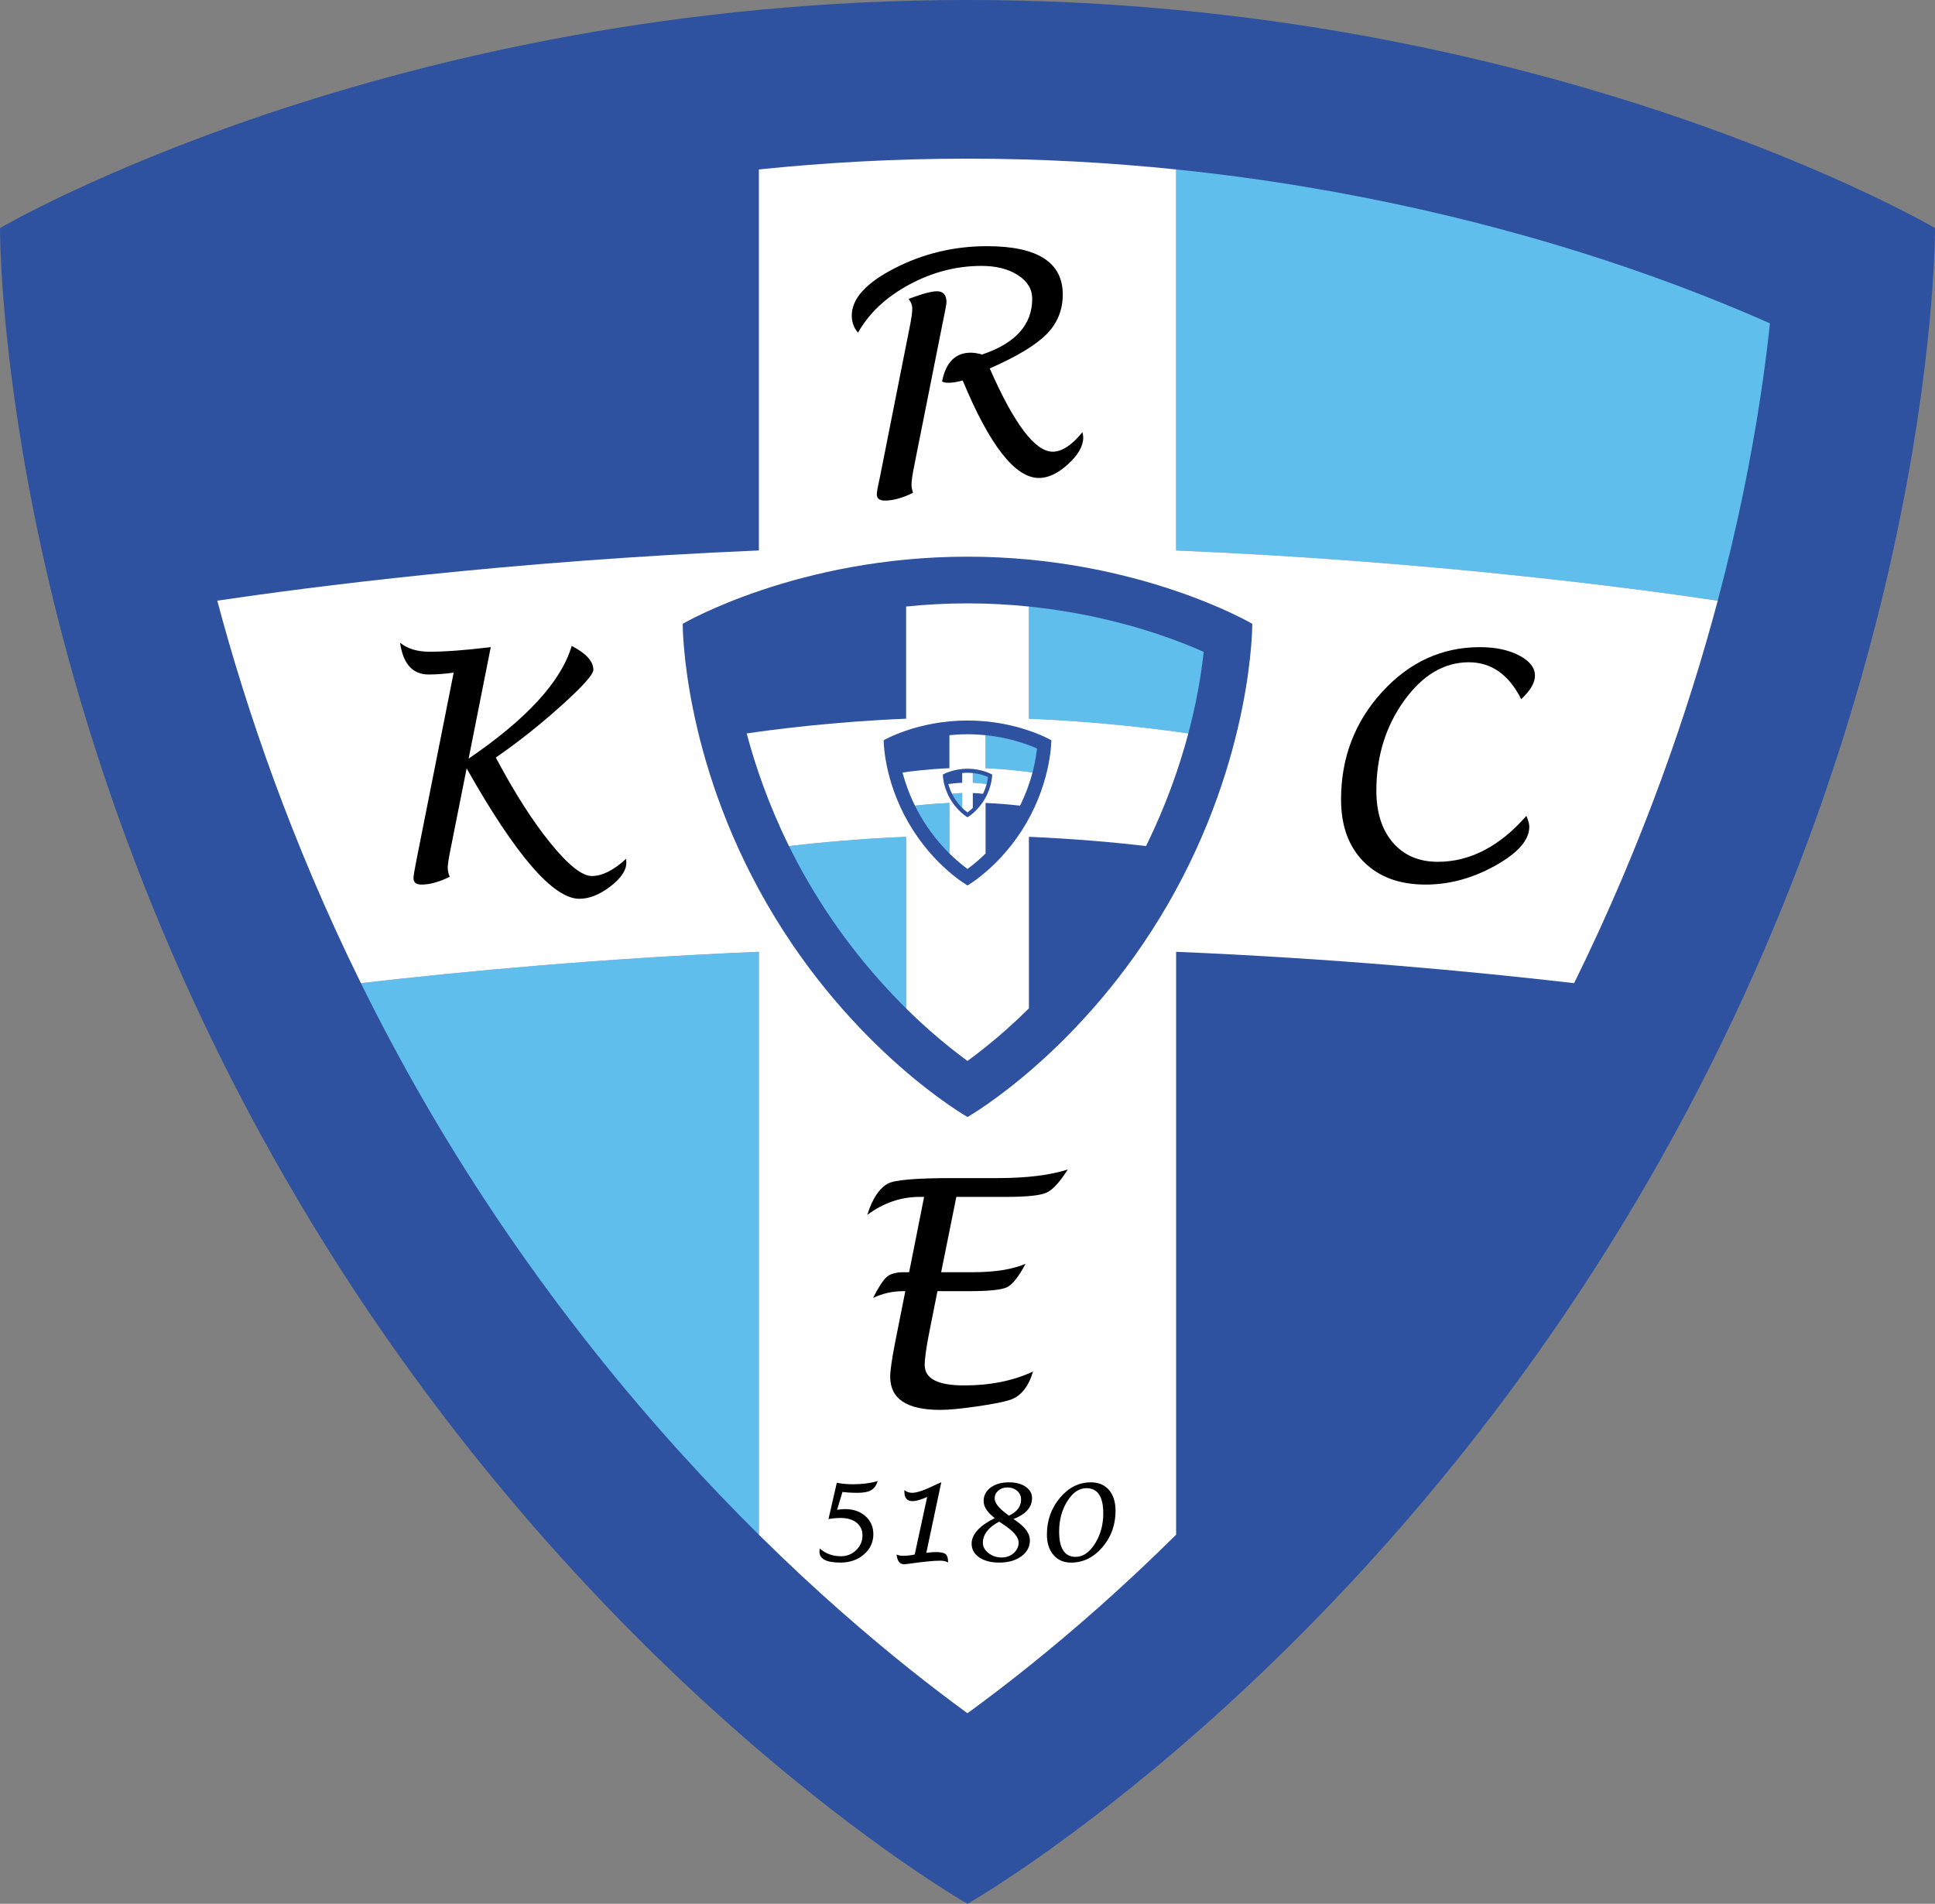 <?xml version="1.0" encoding="UTF-8"?>
<svg xmlns="http://www.w3.org/2000/svg" xmlns:xlink="http://www.w3.org/1999/xlink" width="595.3pt" height="585.71pt" viewBox="0 0 595.3 585.71" version="1.1">
<rect x="0" y="0" width="595.3" height="585.71" fill="#808080" stroke="none"/>
<g id="surface1">
<path style=" stroke:none;fill-rule:nonzero;fill:rgb(17.999%,32.199%,62.399%);fill-opacity:1;" d="M 297.652 -0.004 C 475.77 -0.004 595.301 70.168 595.301 70.168 C 595.301 70.168 596.309 208.766 507.246 363.023 C 418.184 517.281 297.652 585.711 297.652 585.711 C 297.652 585.711 177.117 517.281 88.055 363.023 C -1.004 208.766 0 70.168 0 70.168 C 0 70.168 119.527 -0.004 297.652 -0.004 "/>
<path style=" stroke:none;fill-rule:nonzero;fill:rgb(37.299%,74.5%,92.499%);fill-opacity:1;" d="M 111.035 302.477 C 116.887 314.352 123.289 326.426 130.328 338.617 C 163.641 396.312 201.746 440.781 233.469 472.168 L 233.469 292.824 C 185.199 294.852 142.801 298.797 111.035 302.477 "/>
<path style=" stroke:none;fill-rule:nonzero;fill:rgb(37.299%,74.5%,92.499%);fill-opacity:1;" d="M 528.461 184.797 C 531.637 172.871 534.18 161.883 536.219 152.047 C 540.566 131.039 543.074 113.133 544.523 99.484 C 531.977 93.91 515.215 87.129 494.852 80.395 C 462.953 69.844 417.098 57.816 361.832 52.129 L 361.832 169.352 C 438.641 172.574 500.598 180.66 528.461 184.797 "/>
<path style=" stroke:none;fill-rule:nonzero;fill:rgb(100%,100%,100%);fill-opacity:1;" d="M 361.832 169.352 L 361.832 52.129 C 341.617 50.051 320.16 48.809 297.648 48.809 C 275.141 48.809 253.68 50.051 233.469 52.129 L 233.469 169.352 C 156.66 172.574 94.703 180.66 66.844 184.797 C 75.738 218.199 89.594 258.969 111.035 302.477 C 142.801 298.797 185.199 294.852 233.469 292.824 L 233.469 472.168 C 242.414 481.02 250.855 488.828 258.535 495.602 C 273.676 508.953 287.098 519.41 297.641 527.086 C 308.738 519.008 323 507.879 339.02 493.602 C 346.039 487.348 353.715 480.191 361.832 472.16 L 361.832 292.824 C 410.102 294.852 452.504 298.797 484.27 302.477 C 505.711 258.969 519.559 218.199 528.461 184.797 C 500.598 180.66 438.641 172.574 361.832 169.352 "/>
<path style=" stroke:none;fill-rule:nonzero;fill:rgb(17.999%,32.199%,62.399%);fill-opacity:1;" d="M 297.652 171.262 C 350.078 171.262 385.262 191.914 385.262 191.914 C 385.262 191.914 385.555 232.707 359.34 278.113 C 333.129 323.516 297.652 343.656 297.652 343.656 C 297.652 343.656 262.172 323.516 235.961 278.113 C 209.746 232.707 210.039 191.914 210.039 191.914 C 210.039 191.914 245.227 171.262 297.652 171.262 "/>
<path style=" stroke:none;fill-rule:nonzero;fill:rgb(37.299%,74.5%,92.499%);fill-opacity:1;" d="M 242.723 260.289 C 244.445 263.785 246.328 267.34 248.402 270.93 C 258.207 287.91 269.422 301 278.762 310.234 L 278.762 257.449 C 264.551 258.047 252.07 259.207 242.723 260.289 "/>
<path style=" stroke:none;fill-rule:nonzero;fill:rgb(37.299%,74.5%,92.499%);fill-opacity:1;" d="M 365.586 225.652 C 366.52 222.145 367.27 218.906 367.871 216.016 C 369.148 209.828 369.887 204.559 370.312 200.543 C 366.621 198.902 361.688 196.906 355.691 194.926 C 346.305 191.82 332.809 188.277 316.543 186.602 L 316.543 221.109 C 339.148 222.055 357.383 224.438 365.586 225.652 "/>
<path style=" stroke:none;fill-rule:nonzero;fill:rgb(100%,100%,100%);fill-opacity:1;" d="M 316.543 221.109 L 316.543 186.605 C 310.59 185.992 304.273 185.629 297.648 185.629 C 291.023 185.629 284.711 185.992 278.762 186.605 L 278.762 221.109 C 256.152 222.055 237.914 224.438 229.715 225.652 C 232.336 235.484 236.414 247.484 242.723 260.289 C 252.07 259.207 264.551 258.047 278.762 257.449 L 278.762 310.234 C 281.395 312.844 283.875 315.141 286.137 317.133 C 290.594 321.062 294.543 324.141 297.645 326.402 C 300.914 324.023 305.109 320.75 309.828 316.547 C 311.895 314.703 314.152 312.598 316.543 310.234 L 316.543 257.449 C 330.746 258.047 343.23 259.207 352.578 260.289 C 358.891 247.484 362.969 235.484 365.586 225.652 C 357.383 224.438 339.148 222.055 316.543 221.109 "/>
<path style=" stroke:none;fill-rule:nonzero;fill:rgb(17.999%,32.199%,62.399%);fill-opacity:1;" d="M 297.652 221.668 C 313.082 221.668 323.438 227.746 323.438 227.746 C 323.438 227.746 323.523 239.754 315.809 253.117 C 308.09 266.48 297.652 272.41 297.652 272.41 C 297.652 272.41 287.211 266.48 279.492 253.117 C 271.777 239.754 271.863 227.746 271.863 227.746 C 271.863 227.746 282.219 221.668 297.652 221.668 "/>
<path style=" stroke:none;fill-rule:nonzero;fill:rgb(37.299%,74.5%,92.499%);fill-opacity:1;" d="M 281.484 247.871 C 281.992 248.902 282.547 249.949 283.156 251.004 C 286.039 256.004 289.34 259.855 292.09 262.574 L 292.09 247.035 C 287.91 247.211 284.234 247.555 281.484 247.871 "/>
<path style=" stroke:none;fill-rule:nonzero;fill:rgb(37.299%,74.5%,92.499%);fill-opacity:1;" d="M 317.648 237.676 C 317.922 236.645 318.141 235.691 318.32 234.84 C 318.695 233.02 318.91 231.469 319.039 230.285 C 317.949 229.805 316.5 229.215 314.734 228.633 C 311.973 227.719 308 226.676 303.211 226.184 L 303.211 236.34 C 309.863 236.617 315.234 237.316 317.648 237.676 "/>
<path style=" stroke:none;fill-rule:nonzero;fill:rgb(100%,100%,100%);fill-opacity:1;" d="M 303.211 236.34 L 303.211 226.184 C 301.461 226.004 299.602 225.898 297.648 225.898 C 295.699 225.898 293.84 226.004 292.09 226.184 L 292.09 236.34 C 285.438 236.617 280.066 237.32 277.652 237.68 C 278.426 240.57 279.625 244.102 281.484 247.871 C 284.234 247.555 287.91 247.211 292.09 247.035 L 292.09 262.574 C 292.863 263.34 293.598 264.016 294.262 264.602 C 295.574 265.762 296.734 266.668 297.648 267.332 C 298.609 266.633 299.848 265.668 301.234 264.43 C 301.844 263.891 302.508 263.266 303.211 262.57 L 303.211 247.035 C 307.395 247.211 311.066 247.555 313.816 247.871 C 315.676 244.102 316.875 240.57 317.648 237.68 C 315.23 237.32 309.863 236.617 303.211 236.34 "/>
<path style=" stroke:none;fill-rule:nonzero;fill:rgb(17.999%,32.199%,62.399%);fill-opacity:1;" d="M 297.652 236.504 C 302.191 236.504 305.242 238.297 305.242 238.297 C 305.242 238.297 305.266 241.828 302.996 245.762 C 300.723 249.695 297.652 251.441 297.652 251.441 C 297.652 251.441 294.578 249.695 292.309 245.762 C 290.035 241.828 290.062 238.297 290.062 238.297 C 290.062 238.297 293.109 236.504 297.652 236.504 "/>
<path style=" stroke:none;fill-rule:nonzero;fill:rgb(37.299%,74.5%,92.499%);fill-opacity:1;" d="M 292.891 244.219 C 293.039 244.52 293.203 244.828 293.383 245.141 C 294.23 246.609 295.203 247.746 296.016 248.547 L 296.016 243.973 C 294.781 244.023 293.703 244.125 292.891 244.219 "/>
<path style=" stroke:none;fill-rule:nonzero;fill:rgb(37.299%,74.5%,92.499%);fill-opacity:1;" d="M 303.535 241.219 C 303.617 240.914 303.684 240.633 303.734 240.383 C 303.844 239.848 303.906 239.391 303.945 239.039 C 303.629 238.898 303.199 238.727 302.68 238.555 C 301.863 238.285 300.695 237.98 299.285 237.832 L 299.285 240.824 C 301.246 240.906 302.824 241.113 303.535 241.219 "/>
<path style=" stroke:none;fill-rule:nonzero;fill:rgb(100%,100%,100%);fill-opacity:1;" d="M 299.285 240.824 L 299.285 237.832 C 298.77 237.781 298.223 237.75 297.648 237.75 C 297.078 237.75 296.527 237.781 296.016 237.832 L 296.016 240.824 C 294.055 240.906 292.477 241.113 291.766 241.219 C 291.992 242.07 292.344 243.109 292.891 244.219 C 293.703 244.125 294.781 244.023 296.016 243.973 L 296.016 248.543 C 296.242 248.77 296.457 248.973 296.652 249.141 C 297.039 249.484 297.383 249.75 297.648 249.945 C 297.934 249.738 298.297 249.453 298.707 249.094 C 298.883 248.934 299.078 248.746 299.285 248.543 L 299.285 243.973 C 300.516 244.023 301.598 244.125 302.41 244.219 C 302.953 243.109 303.309 242.07 303.535 241.219 C 302.824 241.113 301.246 240.906 299.285 240.824 "/>
<path style=" stroke:none;fill-rule:nonzero;fill:rgb(0%,0%,0%);fill-opacity:1;" d="M 143.562 236.398 L 138.633 261.152 C 138.039 264.094 137.742 266.02 137.742 266.93 C 137.742 267.805 137.941 268.746 138.352 269.746 C 135.121 271.344 132.223 272.145 129.656 272.145 C 128.023 272.145 127.211 271.484 127.211 270.172 C 127.211 269.484 127.539 267.492 128.199 264.207 L 139.57 206.941 C 136.812 207.32 134.242 207.512 131.863 207.512 C 126.945 207.512 124.016 204.25 123.074 197.734 C 125.328 199.582 128.367 200.508 132.188 200.508 C 136.98 200.508 143.246 200.035 150.984 199.094 L 144.176 233.391 C 162.117 221.16 172.684 209.605 175.879 198.719 C 180.324 201.012 182.547 203.457 182.547 206.059 C 182.547 207.504 179.25 211.188 172.66 217.113 C 166.066 223.043 159.359 228.359 152.535 233.062 C 158.266 243.867 163.871 252.641 169.348 259.391 C 174.828 266.137 179.07 269.512 182.078 269.512 C 185.27 269.512 188.789 267.742 192.645 264.203 L 192.691 265.426 C 192.691 267.773 191.047 270.211 187.762 272.734 C 184.473 275.254 181.293 276.516 178.227 276.516 C 170.211 276.516 158.656 263.145 143.562 236.398 "/>
<path style=" stroke:none;fill-rule:nonzero;fill:rgb(0%,0%,0%);fill-opacity:1;" d="M 469.594 251.012 C 470.188 252.426 470.488 253.539 470.488 254.355 C 470.488 258.434 467.004 262.418 460.031 266.309 C 453.059 270.199 445.906 272.145 438.57 272.145 C 430.547 272.145 424.211 269.809 419.559 265.141 C 414.902 260.473 412.574 254.078 412.574 245.961 C 412.574 233.145 416.777 222.129 425.172 212.914 C 433.574 203.703 443.617 199.098 455.305 199.098 C 460.066 199.098 464.078 199.945 467.34 201.641 C 470.598 203.336 472.227 205.406 472.227 207.855 C 472.227 210.055 470.816 212.473 467.996 215.105 C 464.203 207.543 458.828 203.758 451.871 203.75 C 444.258 203.758 437.617 207.711 431.949 215.605 C 426.277 223.504 423.441 232.727 423.434 243.27 C 423.441 249.996 425.145 255.324 428.539 259.246 C 431.938 263.172 436.531 265.137 442.332 265.141 C 452.234 265.137 461.324 260.426 469.594 251.012 "/>
<path style=" stroke:none;fill-rule:nonzero;fill:rgb(0%,0%,0%);fill-opacity:1;" d="M 280.891 151.609 C 277.695 153.207 274.797 154.008 272.195 154.008 C 270.566 154.008 269.75 153.348 269.75 152.031 C 269.75 151.344 270.113 149.387 270.832 146.156 L 279.859 100.656 C 280.391 98.023 280.656 96.129 280.656 94.965 C 280.656 93.871 280.281 92.867 279.527 91.957 C 283.695 90.391 286.598 89.609 288.227 89.609 C 290.199 89.609 291.188 90.734 291.188 92.992 C 291.188 93.523 290.668 96.266 289.637 101.219 L 281.316 143.008 C 280.719 145.922 280.422 147.977 280.422 149.164 C 280.422 149.824 280.578 150.637 280.891 151.609 M 263.969 102.348 C 262.684 100.875 262.043 99.117 262.043 97.082 C 262.043 91.879 266.453 87.02 275.273 82.512 C 284.098 77.996 293.555 75.738 303.645 75.738 C 319.188 75.738 326.957 80.691 326.957 90.598 C 326.957 95.391 325.289 99.473 321.953 102.84 C 318.613 106.211 312.793 109.711 304.492 113.348 C 311.98 130.426 318.434 138.965 323.855 138.965 C 326.711 138.965 329.766 136.961 333.023 132.949 C 333.18 133.73 333.258 134.277 333.258 134.594 C 333.258 137.227 331.707 139.961 328.605 142.797 C 325.5 145.633 322.512 147.051 319.625 147.051 C 312.293 147.051 304.473 137.055 296.172 117.059 C 294.508 117.531 293.004 117.766 291.656 117.766 C 291 117.766 290.391 117.641 289.824 117.391 C 290.984 111.465 293.93 108.504 298.66 108.504 C 299.602 108.504 300.762 108.691 302.141 109.066 C 312.418 105.621 317.559 99.902 317.559 91.91 C 317.559 88.965 316.094 86.543 313.164 84.648 C 310.234 82.754 306.496 81.805 301.953 81.805 C 294.242 81.805 286.828 83.727 279.719 87.562 C 272.602 91.402 267.352 96.332 263.969 102.348 "/>
<path style=" stroke:none;fill-rule:nonzero;fill:rgb(0%,0%,0%);fill-opacity:1;" d="M 288.41 397.234 L 286 409.312 C 284.992 414.328 284.488 417.883 284.488 419.984 C 284.488 424.152 288.531 426.234 296.617 426.234 C 304.637 426.234 311.703 424.809 317.816 421.957 C 316.406 426.656 314.07 429.555 310.812 430.652 C 308.836 431.312 305.406 431.992 300.516 432.699 C 295.629 433.402 291.871 433.758 289.234 433.758 C 278.988 433.758 273.867 430.355 273.867 423.555 C 273.867 421.738 274.367 418.242 275.367 413.074 L 278.52 397.234 L 277.812 397.234 C 274.648 397.234 271.578 397.922 268.602 399.301 C 270.324 395.914 271.742 393.754 272.852 392.812 C 273.969 391.875 275.73 391.402 278.141 391.402 L 279.695 391.402 L 284.301 368.23 L 282.938 368.23 C 277.141 368.23 271.766 370.078 266.816 373.773 C 268.383 368.762 270.527 365.531 273.254 364.094 C 275.383 362.996 281.949 362.445 292.949 362.445 L 306.957 362.445 C 315.793 362.445 322.973 361.57 328.488 359.812 C 326.016 363.734 323.816 366.113 321.891 366.961 C 319.965 367.805 315.797 368.23 309.383 368.23 L 294.219 368.23 L 289.543 391.402 L 299.266 391.402 C 306.059 391.402 311.473 390.543 315.512 388.816 C 313.383 392.797 311.488 395.195 309.828 396.012 C 308.168 396.824 304.27 397.234 298.133 397.234 "/>
<path style=" stroke:none;fill-rule:nonzero;fill:rgb(0%,0%,0%);fill-opacity:1;" d="M 254.879 467.359 L 257.438 456.191 C 259.031 456.488 260.676 456.637 262.375 456.637 C 265.309 456.637 267.863 456.305 270.035 455.652 C 269.617 456.973 268.945 457.91 268.016 458.453 C 267.086 459 265.684 459.273 263.812 459.273 C 262.102 459.273 260.559 459.184 259.184 459.004 L 257.523 464.5 C 258.492 464.352 259.297 464.277 259.934 464.277 C 262.508 464.277 264.613 465 266.238 466.441 C 267.867 467.879 268.684 469.734 268.684 472 C 268.684 474.477 267.715 476.555 265.785 478.23 C 263.848 479.902 261.438 480.738 258.551 480.738 C 254.254 480.738 252.109 479.621 252.109 477.387 C 252.109 477.152 252.133 476.82 252.18 476.387 C 253.977 477.984 256.148 478.785 258.699 478.785 C 260.531 478.785 262.098 478.16 263.395 476.91 C 264.691 475.66 265.34 474.152 265.34 472.383 C 265.34 470.73 264.734 469.422 263.523 468.453 C 262.312 467.492 260.672 467.012 258.594 467.012 C 257.305 467.012 256.062 467.129 254.879 467.359 "/>
<path style=" stroke:none;fill-rule:nonzero;fill:rgb(0%,0%,0%);fill-opacity:1;" d="M 289.59 456.016 L 284.98 477.734 C 286.238 477.578 287.203 477.5 287.871 477.5 C 289.398 477.5 290.414 477.715 290.922 478.141 C 291.43 478.57 291.684 479.426 291.684 480.707 C 291.07 480.336 290.246 480.152 289.207 480.152 C 288.066 480.152 286.68 480.242 285.051 480.422 L 282.539 480.707 C 281.766 480.805 280.703 480.945 279.352 481.137 C 278.914 481.199 278.48 481.23 278.051 481.23 C 276.781 481.23 276.047 480.234 275.836 478.246 C 276.438 478.52 277.035 478.656 277.637 478.656 C 278.883 478.656 280.141 478.52 281.414 478.246 L 285.242 460.543 C 283.336 461.402 281.828 461.828 280.723 461.828 C 279.059 461.828 278.227 460.844 278.227 458.875 L 278.227 458.43 C 278.918 458.992 279.723 459.273 280.637 459.273 C 282.148 459.273 284.715 458.367 288.34 456.555 C 288.492 456.48 288.906 456.301 289.59 456.016 "/>
<path style=" stroke:none;fill-rule:nonzero;fill:rgb(0%,0%,0%);fill-opacity:1;" d="M 310.387 466.289 C 312.883 465.156 314.133 463.504 314.133 461.336 C 314.133 460.258 313.73 459.367 312.926 458.668 C 312.121 457.969 311.105 457.621 309.867 457.621 C 308.785 457.621 307.867 457.945 307.125 458.598 C 306.379 459.246 306.008 460.043 306.008 460.984 C 306.008 462.309 307.145 463.836 309.418 465.559 Z M 307.375 468.145 C 304.051 469.926 302.387 472.09 302.387 474.641 C 302.387 475.859 302.961 476.918 304.113 477.816 C 305.258 478.715 306.605 479.168 308.156 479.168 C 309.609 479.168 310.848 478.719 311.859 477.824 C 312.875 476.93 313.383 475.844 313.383 474.562 C 313.383 472.891 311.742 470.984 308.449 468.844 Z M 311.809 467.34 L 312.535 467.844 C 315.41 469.824 316.848 471.832 316.848 473.863 C 316.848 475.875 315.969 477.523 314.207 478.809 C 312.449 480.094 310.18 480.738 307.41 480.738 C 304.867 480.738 302.82 480.207 301.262 479.141 C 299.703 478.078 298.922 476.672 298.922 474.93 C 298.922 472.051 301.297 469.422 306.043 467.051 C 303.758 465.324 302.613 463.578 302.613 461.82 C 302.613 460.102 303.336 458.711 304.777 457.645 C 306.219 456.578 308.098 456.047 310.406 456.047 C 312.508 456.047 314.219 456.496 315.535 457.398 C 316.848 458.301 317.508 459.465 317.508 460.898 C 317.508 463.707 315.609 465.855 311.809 467.34 "/>
<path style=" stroke:none;fill-rule:nonzero;fill:rgb(0%,0%,0%);fill-opacity:1;" d="M 330.93 478.977 C 333.172 478.977 335.145 477.629 336.855 474.934 C 338.562 472.234 339.418 469.121 339.418 465.598 C 339.418 460.426 337.688 457.844 334.223 457.844 C 331.98 457.844 330.023 459.18 328.352 461.855 C 326.676 464.531 325.84 467.652 325.84 471.223 C 325.84 476.391 327.535 478.977 330.93 478.977 M 329.512 480.742 C 327.246 480.742 325.441 479.957 324.098 478.398 C 322.754 476.832 322.082 474.734 322.082 472.094 C 322.082 467.762 323.414 464.004 326.09 460.82 C 328.762 457.637 331.926 456.047 335.574 456.047 C 337.949 456.047 339.816 456.824 341.164 458.383 C 342.516 459.941 343.191 462.086 343.191 464.816 C 343.191 469.152 341.844 472.887 339.141 476.027 C 336.438 479.168 333.227 480.742 329.512 480.742 "/>
</g>
</svg>
